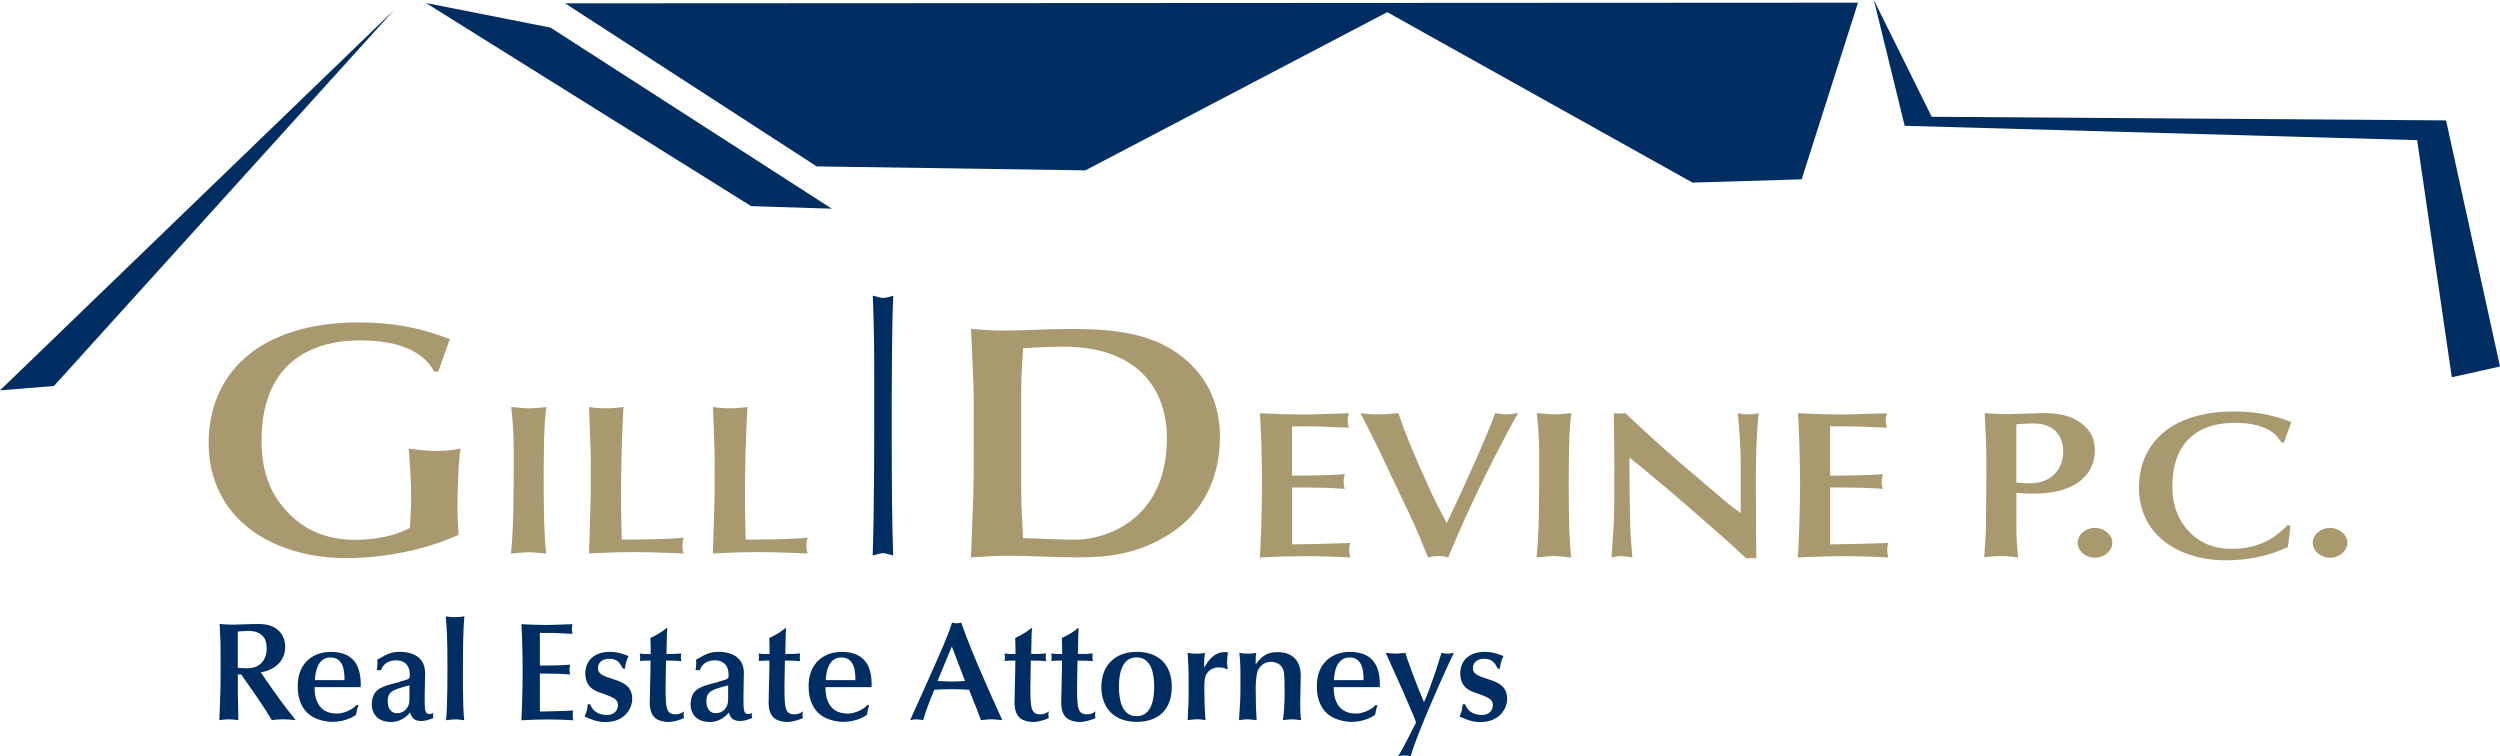<?xml version="1.0" encoding="UTF-8"?>
<svg id="Layer_2" data-name="Layer 2" xmlns="http://www.w3.org/2000/svg" viewBox="0 0 365.69 110.63">
  <defs>
    <style>
      .cls-1 {
        fill: #a8996e;
      }

      .cls-2 {
        fill: #002d62;
      }
    </style>
  </defs>
  <g id="Layer_1-2" data-name="Layer 1">
    <g>
      <path class="cls-1" d="M52.57,47.17c4.63,0,8.71.68,13.23,2.43l-1.7,4.77h-.57c-.68-1.17-2.66-4.58-10.8-4.58-9.44,0-14.47,5.36-14.47,14.56,0,3.7.79,7.21,3.45,10.18,2.03,2.29,5.09,4.43,10.23,4.43,2.66,0,5.77-.49,8.03-1.75.17-3.41.17-3.8.17-4.43,0-2.38-.17-4.77-.34-7.16,1.24.15,2.54.34,4.01.34,1.58,0,2.37-.14,3.56-.34-.34,1.75-.45,6.87-.45,8.18,0,1.85.06,3.07.17,4.43-4.8,2.19-10.97,3.41-16.39,3.41-11.02,0-20.18-5.89-20.18-16.85,0-9.79,6.95-17.63,22.05-17.63Z"/>
      <path class="cls-1" d="M74.78,59.54c.69.06,2.03.19,2.57.19.8,0,1.7-.09,2.58-.19-.4,2.31-.4,7.71-.4,10.87,0,4.65.07,8.03.36,10.56-.83-.03-1.7-.19-2.54-.19s-1.81.16-2.61.19c.4-3.72.4-8.87.4-14.21,0-1.97,0-4.19-.36-7.21Z"/>
      <path class="cls-1" d="M86.42,68.06c0-1.37,0-1.69-.11-4.47-.04-.65-.11-3.46-.15-4.06.91.16,1.6.19,2.5.19s1.63-.06,2.54-.19c-.25,4.71-.36,8.65-.36,13.46,0,2.19.07,4.21.11,5.93h.65c1.05,0,6.27,0,8.42-.28-.11.34-.18.53-.18,1.25,0,.47.04.66.18,1.06-1.85-.06-4.97-.19-6.93-.19-2.32,0-4.28.06-6.93.19,0-.5.25-7.75.25-8.53v-4.37Z"/>
      <path class="cls-1" d="M104.55,68.06c0-1.37,0-1.69-.11-4.47-.04-.65-.11-3.46-.15-4.06.91.16,1.6.19,2.5.19s1.63-.06,2.54-.19c-.25,4.71-.36,8.65-.36,13.46,0,2.19.07,4.21.11,5.93h.65c1.05,0,6.27,0,8.41-.28-.11.34-.18.53-.18,1.25,0,.47.04.66.18,1.06-1.85-.06-4.97-.19-6.93-.19-2.32,0-4.28.06-6.93.19,0-.5.25-7.75.25-8.53v-4.37Z"/>
      <path class="cls-1" d="M170.02,78.75c-3.96,2.19-7.63,2.78-12.27,2.78-3.45,0-6.95-.24-10.4-.24-1.75,0-3.56.15-5.32.24l.34-8.91c.06-2.14.06-3.21.06-9.01,0-3.07.06-6.09-.11-9.16-.11-2.09-.17-4.19-.28-6.33,1.53.1,3.11.24,4.64.24,3.05,0,6.39-.24,9.78-.24,4.8,0,10.8.2,15.49,3.36,4.35,2.92,6.5,7.3,6.5,12.37,0,6.87-3.11,11.98-8.42,14.9ZM149.38,71.94c0,2.24.17,4.53.28,6.77,1.24.05,6.27.24,7.69.24,3.73,0,13.34-2.38,13.34-14.9,0-6.28-3.45-13.34-15.21-13.34-1.92,0-3.9.1-5.82.24-.11,1.95-.28,3.94-.28,5.89v15.1Z"/>
      <g>
        <path class="cls-1" d="M189.01,69.57c1.82,0,5.82-.03,7.71-.21-.11.34-.18.64-.18,1.11,0,.43.07.83.18,1.04-.93-.06-1.86-.12-2.75-.15-1.64-.03-3.32-.06-4.96-.06v8.33c.93,0,5.5-.09,8.53-.21-.14.28-.18.58-.18,1.02,0,.46.04.77.18,1.11-2.14-.12-4.29-.19-6.57-.19-2.14,0-4.39.06-6.68.19.07-1.29.14-2.55.18-3.85.07-1.78.14-5.54.14-6.95,0-1.29-.07-7.23-.32-10.3,1.75.09,4.54.18,6.46.18,1.64,0,4-.12,6.57-.18-.11.37-.18.62-.18.98,0,.46.07.89.18,1.14l-3.36-.15c-1.32-.06-1.68-.06-4.96-.06v7.23Z"/>
        <path class="cls-1" d="M213,73.62c.32-.71,4.32-9.29,5.71-13.19.79.12,1.25.18,1.64.18.43,0,.93-.06,1.71-.18-1.57,2.68-3.71,6.95-5.11,9.78-1.82,3.72-3.54,7.5-5.11,11.32-.43-.09-.68-.19-1.32-.19-.86,0-1.14.09-1.64.19-1.61-3.94-1.79-4.49-4.25-9.57-.54-1.11-2.82-5.96-3.29-6.92-.36-.74-2-3.97-2.32-4.61.86.15,2,.18,2.89.18.82,0,1.75-.09,2.64-.18,1.04,3.04,1.68,4.68,4.61,11.2.75,1.66,1.64,3.26,2.46,4.89l1.36-2.89Z"/>
        <path class="cls-1" d="M224.79,60.43c.68.06,2,.18,2.54.18.79,0,1.68-.09,2.53-.18-.39,2.28-.39,7.6-.39,10.7,0,4.58.07,7.9.36,10.4-.82-.03-1.68-.19-2.5-.19s-1.79.15-2.57.19c.39-3.66.39-8.73.39-13.99,0-1.94,0-4.12-.36-7.11Z"/>
        <path class="cls-1" d="M236.14,69.07c0-2.89-.04-5.78-.07-8.64.29.03.57.06.86.06s.54-.03.82-.06c3.39,3.23,6.57,6.09,10.89,9.72l4.21,3.57c.68.55,1,.77,1.78,1.32v-6.83c0-2.61-.18-5.26-.43-7.78.43.09.89.18,1.53.18s1.07-.09,1.5-.18c-.32,3.72-.39,5.91-.39,10.4,0,1.78.04,6.21.04,7.81,0,.68.03,2.28.03,3.05-.25-.03-.5-.06-.71-.06-.25,0-.5.03-.75.06-4.54-4.25-13.32-11.78-17.1-14.76,0,4.18.04,6.43.11,9.69.04,1.78.07,2.09.32,4.92-.39-.03-1.11-.19-1.61-.19-.54,0-1,.09-1.43.19l.28-4.28c.07-.83.11-3.14.11-4v-4.18Z"/>
        <path class="cls-1" d="M267.71,69.57c1.82,0,5.82-.03,7.71-.21-.11.34-.18.64-.18,1.11,0,.43.07.83.18,1.04-.93-.06-1.86-.12-2.75-.15-1.64-.03-3.32-.06-4.96-.06v8.33c.93,0,5.5-.09,8.53-.21-.14.28-.18.58-.18,1.02,0,.46.04.77.18,1.11-2.14-.12-4.29-.19-6.57-.19-2.14,0-4.39.06-6.68.19.07-1.29.14-2.55.18-3.85.07-1.78.14-5.54.14-6.95,0-1.29-.07-7.23-.32-10.3,1.75.09,4.54.18,6.46.18,1.64,0,4-.12,6.57-.18-.11.37-.18.62-.18.98,0,.46.07.89.18,1.14l-3.36-.15c-1.32-.06-1.68-.06-4.96-.06v7.23Z"/>
        <path class="cls-1" d="M294.95,76.7c0,2.77.14,3.81.25,4.83-.82-.12-1.57-.19-2.5-.19s-1.68.06-2.46.19c.18-2.46.25-3.66.25-4.43l.07-7.54c0-1.35,0-4-.07-5.26l-.18-3.87c.82.06,1.75.15,3.57.15.79,0,4.14-.15,4.86-.15,1.71,0,3.57.12,5.25,1.17,1.36.86,2.43,2.09,2.43,4.34,0,2.92-2.11,6.27-9,6.27-1.07,0-1.64-.06-2.47-.12v4.61ZM294.95,70.58c.64.06,1.25.12,1.89.12,4,0,4.96-2.95,4.96-4.58,0-2.43-1.39-4.18-4.36-4.18-.89,0-1.68.06-2.5.12v8.52Z"/>
        <path class="cls-1" d="M306.45,77.22c1.36,0,2.54,1.02,2.54,2.18s-1.18,2.18-2.54,2.18c-1.43,0-2.54-1.01-2.54-2.18s1.11-2.18,2.54-2.18Z"/>
        <path class="cls-1" d="M334.09,64.74h-.36c-.43-.74-1.68-2.89-6.82-2.89-5.96,0-9.14,3.38-9.14,9.2,0,1.08,0,3.94,2.18,6.43,1.29,1.45,3.21,2.8,6.46,2.8,4.39,0,6.64-1.88,8.25-3.51l.39.21-.39,3.04c-2.71,1.29-5.78,1.94-9.03,1.94-6.96,0-12.75-3.72-12.75-10.64,0-6.18,4.39-11.13,13.93-11.13,2.93,0,5.5.43,8.35,1.54l-1.07,3.01Z"/>
        <path class="cls-1" d="M340.84,77.22c1.36,0,2.53,1.02,2.53,2.18s-1.18,2.18-2.53,2.18c-1.43,0-2.54-1.01-2.54-2.18s1.11-2.18,2.54-2.18Z"/>
      </g>
      <polygon class="cls-2" points="0 57.1 7.89 56.46 57.63 1.48 0 57.1"/>
      <polyline class="cls-2" points="121.68 30.53 80.53 4.04 62.31 .44 109.87 30.15"/>
      <polygon class="cls-2" points="274.1 0 278.61 18.4 353.57 20.5 358.64 55.18 365.69 53.61 357.8 17.61 282.56 17.08 274.1 0"/>
      <polygon class="cls-2" points="271.78 .39 263.54 26.23 247.57 26.71 202.92 1.78 158.76 24.92 119.46 24.34 82.66 .49 271.78 .39"/>
      <g>
        <path class="cls-2" d="M38.72,99.19c.31.43.76,1.11,1.07,1.54,1.62,2.28,2.17,2.99,3.47,4.61-.57-.06-1.09-.12-1.83-.12-.8,0-1.05.04-1.66.12-.31-.47-.76-1.23-1.07-1.7-1.05-1.62-2.32-3.42-3.42-4.98h-.49v2.91c0,.59.08,3.24.08,3.77-.41-.04-.86-.12-1.37-.12-.47,0-.96.06-1.41.12.16-4.04.18-4.49.18-8.45,0-2.69,0-2.97-.14-5.62.47.04,1,.1,2.05.1.53,0,2.91-.1,3.38-.1,1.33,0,2.34.16,3.22,1,.62.59.94,1.44.94,2.3,0,2.28-1.7,3.45-3.57,3.79l.57.82ZM34.78,97.69c.39.02.88.06,1.42.06,2.05,0,2.81-1.5,2.81-2.83,0-.86-.14-1.6-.86-2.13-.55-.41-1.23-.51-1.91-.51-.39,0-1.15.08-1.46.1v5.31Z"/>
        <path class="cls-2" d="M46.02,100.5c0,.76,0,3.88,3.26,3.88.92,0,2.24-.51,2.91-1.29l.23.14c-.06.14-.12.29-.16.43l-.18.88c-.14.16-1.48,1.05-3.45,1.05-.76,0-2.58-.21-3.71-1.35-1.35-1.37-1.37-3.2-1.37-3.92,0-3.4,2.34-4.96,4.76-4.96.76,0,2.83,0,3.86,1.87.35.66.66,1.72.59,3.28h-6.73ZM50.39,99.49c0-1,0-3.32-2.05-3.32s-2.24,2.54-2.28,3.32h4.33Z"/>
        <path class="cls-2" d="M58.39,99.74c1.21-.33,1.37-.39,1.48-.57.06-.12.08-.27.08-.41,0-1.56-.88-2.17-1.99-2.17-1.56,0-2.09.96-2.21,1.46-.1-.02-.21-.04-.31-.04s-.23.02-.33.04c.06-.39.1-.66.1-1,0-.18,0-.37-.02-.55,1.56-.94,2.19-1.15,3.26-1.15,2.21,0,3.73,1,3.73,3.08,0,.76-.06,2.83-.06,3.51,0,2.01.02,2.5.72,2.5.21,0,.39-.08.57-.16-.04.12-.08.25-.08.37s.04.25.08.37c-.53.21-1.17.45-1.74.45-1.21,0-1.46-.59-1.7-1.25-.64.84-1.68,1.39-2.75,1.39-2.38,0-2.83-1.7-2.83-2.5,0-2.28,1.39-2.65,3.3-3.16l.7-.18ZM59.89,100.25c-2.34.62-3.18.84-3.18,2.32,0,1.09.53,1.76,1.35,1.76,1.11,0,1.83-.88,1.83-1.95v-2.13Z"/>
        <path class="cls-2" d="M66.62,90.27c.68,0,.9-.06,1.31-.12-.21,2.21-.21,5.43-.21,7.55,0,.41-.06,5.33.18,7.65-.41-.04-.82-.12-1.25-.12-.35,0-.7.04-1.41.12.23-1.58.21-7.67.21-8.16,0-3.81-.1-5.43-.25-7.03.51.08.76.12,1.41.12Z"/>
        <path class="cls-2" d="M78.97,97.36c1.05,0,3.34-.02,4.43-.14-.06.23-.1.43-.1.74,0,.29.04.55.1.7-.53-.04-1.07-.08-1.58-.1-.94-.02-1.91-.04-2.85-.04v5.56c.53,0,3.16-.06,4.9-.14-.08.18-.1.39-.1.68,0,.31.02.51.1.74-1.23-.08-2.46-.12-3.77-.12-1.23,0-2.52.04-3.83.12.04-.86.08-1.7.1-2.56.04-1.19.08-3.69.08-4.63,0-.86-.04-4.82-.18-6.87,1,.06,2.6.12,3.71.12.94,0,2.3-.08,3.77-.12-.06.25-.1.41-.1.66,0,.31.04.59.1.76l-1.93-.1c-.76-.04-.96-.04-2.85-.04v4.82Z"/>
        <path class="cls-2" d="M86.33,103.02c.18.43.62,1.56,2.52,1.56,1.03,0,1.54-.72,1.54-1.46,0-.86-.8-1.13-1.76-1.5-.27-.1-1.23-.43-1.39-.51-.41-.21-1.62-.74-1.62-2.6s1.29-3.16,3.57-3.16c1.23,0,2.15.37,2.75.62-.41.8-.47,1.37-.51,1.83h-.33c-.33-.66-.72-1.44-1.97-1.44-.98,0-1.66.51-1.66,1.35,0,.9.7,1.13,2.24,1.64,1.29.43,2.77.9,2.77,2.89,0,1.27-1,3.38-3.92,3.38-1.17,0-1.99-.35-3.04-.8.06-.16.23-.55.31-.86.1-.35.1-.72.14-.94h.37Z"/>
        <path class="cls-2" d="M97.63,91.95c-.08.29-.08.64-.14,3.71.92,0,1.05,0,1.41-.02l.76-.06c-.04.18-.06.31-.06.51,0,.23.02.41.06.62-.88-.08-1.11-.08-2.24-.08,0,.88-.06,3.08-.06,3.94,0,3.04.1,3.92,1.48,3.92.45,0,.82-.14,1.23-.43-.02.1-.08.33-.08.49,0,.21.04.33.08.47-.59.31-1.64.59-2.32.59-.57,0-1.37-.16-1.85-.53-.7-.55-.86-1.5-.86-2.32,0-.9.12-4.49.12-6.13h-.62c-.39,0-.72.04-.96.06.02-.1.06-.25.06-.45,0-.23-.02-.41-.06-.66.14.02.43.08.7.08h.9c0-.57,0-1.39-.04-2.34,1.17-.53,1.97-1.11,2.34-1.44l.14.06Z"/>
        <path class="cls-2" d="M105.02,99.74c1.21-.33,1.37-.39,1.48-.57.06-.12.08-.27.08-.41,0-1.56-.88-2.17-1.99-2.17-1.56,0-2.09.96-2.21,1.46-.1-.02-.2-.04-.31-.04s-.23.02-.33.04c.06-.39.1-.66.1-1,0-.18,0-.37-.02-.55,1.56-.94,2.19-1.15,3.26-1.15,2.21,0,3.73,1,3.73,3.08,0,.76-.06,2.83-.06,3.51,0,2.01.02,2.5.72,2.5.21,0,.39-.08.57-.16-.04.12-.08.25-.08.37s.04.25.08.37c-.53.21-1.17.45-1.74.45-1.21,0-1.46-.59-1.7-1.25-.64.84-1.68,1.39-2.75,1.39-2.38,0-2.83-1.7-2.83-2.5,0-2.28,1.39-2.65,3.3-3.16l.7-.18ZM106.51,100.25c-2.34.62-3.18.84-3.18,2.32,0,1.09.53,1.76,1.35,1.76,1.11,0,1.83-.88,1.83-1.95v-2.13Z"/>
        <path class="cls-2" d="M115.01,91.95c-.08.29-.08.64-.14,3.71.92,0,1.05,0,1.42-.02l.76-.06c-.04.18-.06.31-.06.51,0,.23.02.41.06.62-.88-.08-1.11-.08-2.24-.08,0,.88-.06,3.08-.06,3.94,0,3.04.1,3.92,1.48,3.92.45,0,.82-.14,1.23-.43-.02.1-.08.33-.08.49,0,.21.04.33.08.47-.59.31-1.64.59-2.32.59-.57,0-1.37-.16-1.85-.53-.7-.55-.86-1.5-.86-2.32,0-.9.12-4.49.12-6.13h-.62c-.39,0-.72.04-.96.06.02-.1.06-.25.06-.45,0-.23-.02-.41-.06-.66.14.02.43.08.7.08h.9c0-.57,0-1.39-.04-2.34,1.17-.53,1.97-1.11,2.34-1.44l.14.06Z"/>
        <path class="cls-2" d="M120.75,100.5c0,.76,0,3.88,3.26,3.88.92,0,2.24-.51,2.91-1.29l.23.14c-.06.14-.12.29-.16.43l-.18.88c-.14.16-1.48,1.05-3.45,1.05-.76,0-2.58-.21-3.71-1.35-1.35-1.37-1.37-3.2-1.37-3.92,0-3.4,2.34-4.96,4.76-4.96.76,0,2.83,0,3.86,1.87.35.66.66,1.72.59,3.28h-6.73ZM125.12,99.49c0-1,0-3.32-2.05-3.32s-2.24,2.54-2.28,3.32h4.33Z"/>
        <path class="cls-2" d="M142.61,103.06l-.86-2.17c-.88-.04-1.74-.08-2.62-.08-.82,0-1.64.04-2.46.08-.66,1.58-1.31,3.28-1.64,4.45-.27-.04-.66-.12-.98-.12-.35,0-.64.08-.92.12l2.38-5.29c2.07-4.63,3.26-7.3,3.75-8.98.23.06.43.1.68.1.23,0,.43-.04.66-.1.98,2.81,2.21,5.68,2.95,7.4.78,1.78,2.13,4.88,3.06,6.87-.31-.02-1.03-.12-1.6-.12s-1.15.1-1.52.12l-.86-2.28ZM139.23,94.57l-2.09,5.04c.72.02,1.41.08,2.13.08.64,0,1.25-.04,1.89-.08l-1.93-5.04Z"/>
        <path class="cls-2" d="M150.98,91.95c-.08.29-.08.64-.14,3.71.92,0,1.05,0,1.42-.02l.76-.06c-.04.18-.06.31-.06.51,0,.23.02.41.06.62-.88-.08-1.11-.08-2.24-.08,0,.88-.06,3.08-.06,3.94,0,3.04.1,3.92,1.48,3.92.45,0,.82-.14,1.23-.43-.02.1-.08.33-.08.49,0,.21.04.33.08.47-.59.31-1.64.59-2.32.59-.57,0-1.37-.16-1.85-.53-.7-.55-.86-1.5-.86-2.32,0-.9.12-4.49.12-6.13h-.62c-.39,0-.72.04-.96.06.02-.1.06-.25.06-.45,0-.23-.02-.41-.06-.66.14.02.43.08.7.08h.9c0-.57,0-1.39-.04-2.34,1.17-.53,1.97-1.11,2.34-1.44l.14.06Z"/>
        <path class="cls-2" d="M157.81,91.95c-.08.29-.08.64-.14,3.71.92,0,1.05,0,1.42-.02l.76-.06c-.04.18-.06.31-.06.51,0,.23.02.41.06.62-.88-.08-1.11-.08-2.24-.08,0,.88-.06,3.08-.06,3.94,0,3.04.1,3.92,1.48,3.92.45,0,.82-.14,1.23-.43-.02.1-.08.33-.08.49,0,.21.04.33.08.47-.59.31-1.64.59-2.32.59-.57,0-1.37-.16-1.85-.53-.7-.55-.86-1.5-.86-2.32,0-.9.12-4.49.12-6.13h-.62c-.39,0-.72.04-.96.06.02-.1.06-.25.06-.45,0-.23-.02-.41-.06-.66.14.02.43.08.7.08h.9c0-.57,0-1.39-.04-2.34,1.17-.53,1.97-1.11,2.34-1.44l.14.06Z"/>
        <path class="cls-2" d="M166.25,95.35c3.16,0,5.15,1.78,5.15,5.13s-1.99,5.11-5.15,5.11-5.15-1.93-5.15-5.11,2.05-5.13,5.15-5.13ZM166.25,104.76c2.24,0,2.58-2.56,2.58-4.31s-.35-4.29-2.58-4.29-2.58,2.58-2.58,4.29.35,4.31,2.58,4.31Z"/>
        <path class="cls-2" d="M173.83,103.33c.04-.9.04-2.48.04-3.28,0-2.24-.04-2.75-.14-4.55.47.08.82.12,1.35.12.49,0,.84-.04,1.17-.12-.12,1.05-.12,1.15-.12,2.15.55-.88,1.37-2.26,3.01-2.26.21,0,.37.02.53.06-.16.31-.18,1.19-.18,1.48,0,.33.04.64.1.88l-.14.1c-.35-.29-1.11-.29-1.21-.29-.92,0-1.58.57-1.83,1.11-.14.31-.25.62-.25,2.03,0,1.31.06,3.3.18,4.57-.25-.02-.76-.12-1.19-.12-.35,0-.8.06-1.42.12l.08-2.01Z"/>
        <path class="cls-2" d="M190.18,102.82c0,1.03.06,2.05.14,2.52-.45-.04-.88-.12-1.33-.12s-.94.08-1.33.12c.16-.98.25-2.91.25-3.88,0-1.07,0-2.75-.14-3.3-.25-.96-1.03-1.35-1.91-1.35-.78,0-1.5.51-1.83,1.19-.29.59-.35,2.01-.35,2.71,0,1.87.04,3.24.14,4.63-.2-.02-1.11-.12-1.29-.12-.41,0-.86.06-1.29.12.18-2.73.21-3.04.21-5.48,0-2.6-.02-2.85-.16-4.37.2.04.62.12,1.35.12.55,0,.8-.06,1.13-.12-.1.59-.1.68-.1,1.7.84-1.13,1.6-1.8,3.18-1.8,2.24,0,3.42,1.27,3.42,3.47,0,.57-.08,2.95-.08,3.96Z"/>
        <path class="cls-2" d="M195.09,100.5c0,.76,0,3.88,3.26,3.88.92,0,2.24-.51,2.91-1.29l.23.14c-.06.14-.12.29-.16.43l-.18.88c-.14.16-1.48,1.05-3.45,1.05-.76,0-2.58-.21-3.71-1.35-1.35-1.37-1.37-3.2-1.37-3.92,0-3.4,2.34-4.96,4.76-4.96.76,0,2.83,0,3.86,1.87.35.66.66,1.72.59,3.28h-6.73ZM199.45,99.49c0-1,0-3.32-2.05-3.32s-2.24,2.54-2.28,3.32h4.33Z"/>
        <path class="cls-2" d="M208.29,102.73l.37-.86c.45-1.05,1.41-3.9,1.44-3.96.21-.68.53-1.74.76-2.42.33.08.57.12.9.12.35,0,.64-.06.92-.12-1.05,2.05-5.68,12.43-6.32,15.13-.27-.06-.53-.12-.92-.12-.33,0-.59.04-.94.12l.33-.53c.43-.7,1.78-3.36,2.3-4.39-.18-.62-.37-1.03-1.99-4.78l-2.44-5.43c.72.1,1.11.12,1.44.12s.78-.04,1.42-.12c.23.84,1.56,4.35,1.78,4.9l.96,2.34Z"/>
        <path class="cls-2" d="M214.31,103.02c.18.43.62,1.56,2.52,1.56,1.03,0,1.54-.72,1.54-1.46,0-.86-.8-1.13-1.76-1.5-.27-.1-1.23-.43-1.39-.51-.41-.21-1.62-.74-1.62-2.6s1.29-3.16,3.57-3.16c1.23,0,2.15.37,2.75.62-.41.8-.47,1.37-.51,1.83h-.33c-.33-.66-.72-1.44-1.97-1.44-.98,0-1.66.51-1.66,1.35,0,.9.7,1.13,2.24,1.64,1.29.43,2.77.9,2.77,2.89,0,1.27-1,3.38-3.92,3.38-1.17,0-1.99-.35-3.04-.8.06-.16.23-.55.31-.86.1-.35.1-.72.14-.94h.37Z"/>
      </g>
      <path class="cls-2" d="M127.67,43.25c.4.11,1.18.33,1.5.33.47,0,.99-.17,1.5-.33-.23,4.1-.23,13.68-.23,19.27,0,8.25.04,14.24.21,18.72-.49-.06-.99-.33-1.48-.33s-1.06.28-1.52.33c.23-6.59.23-15.73.23-25.21,0-3.49,0-7.42-.21-12.79Z"/>
    </g>
  </g>
</svg>